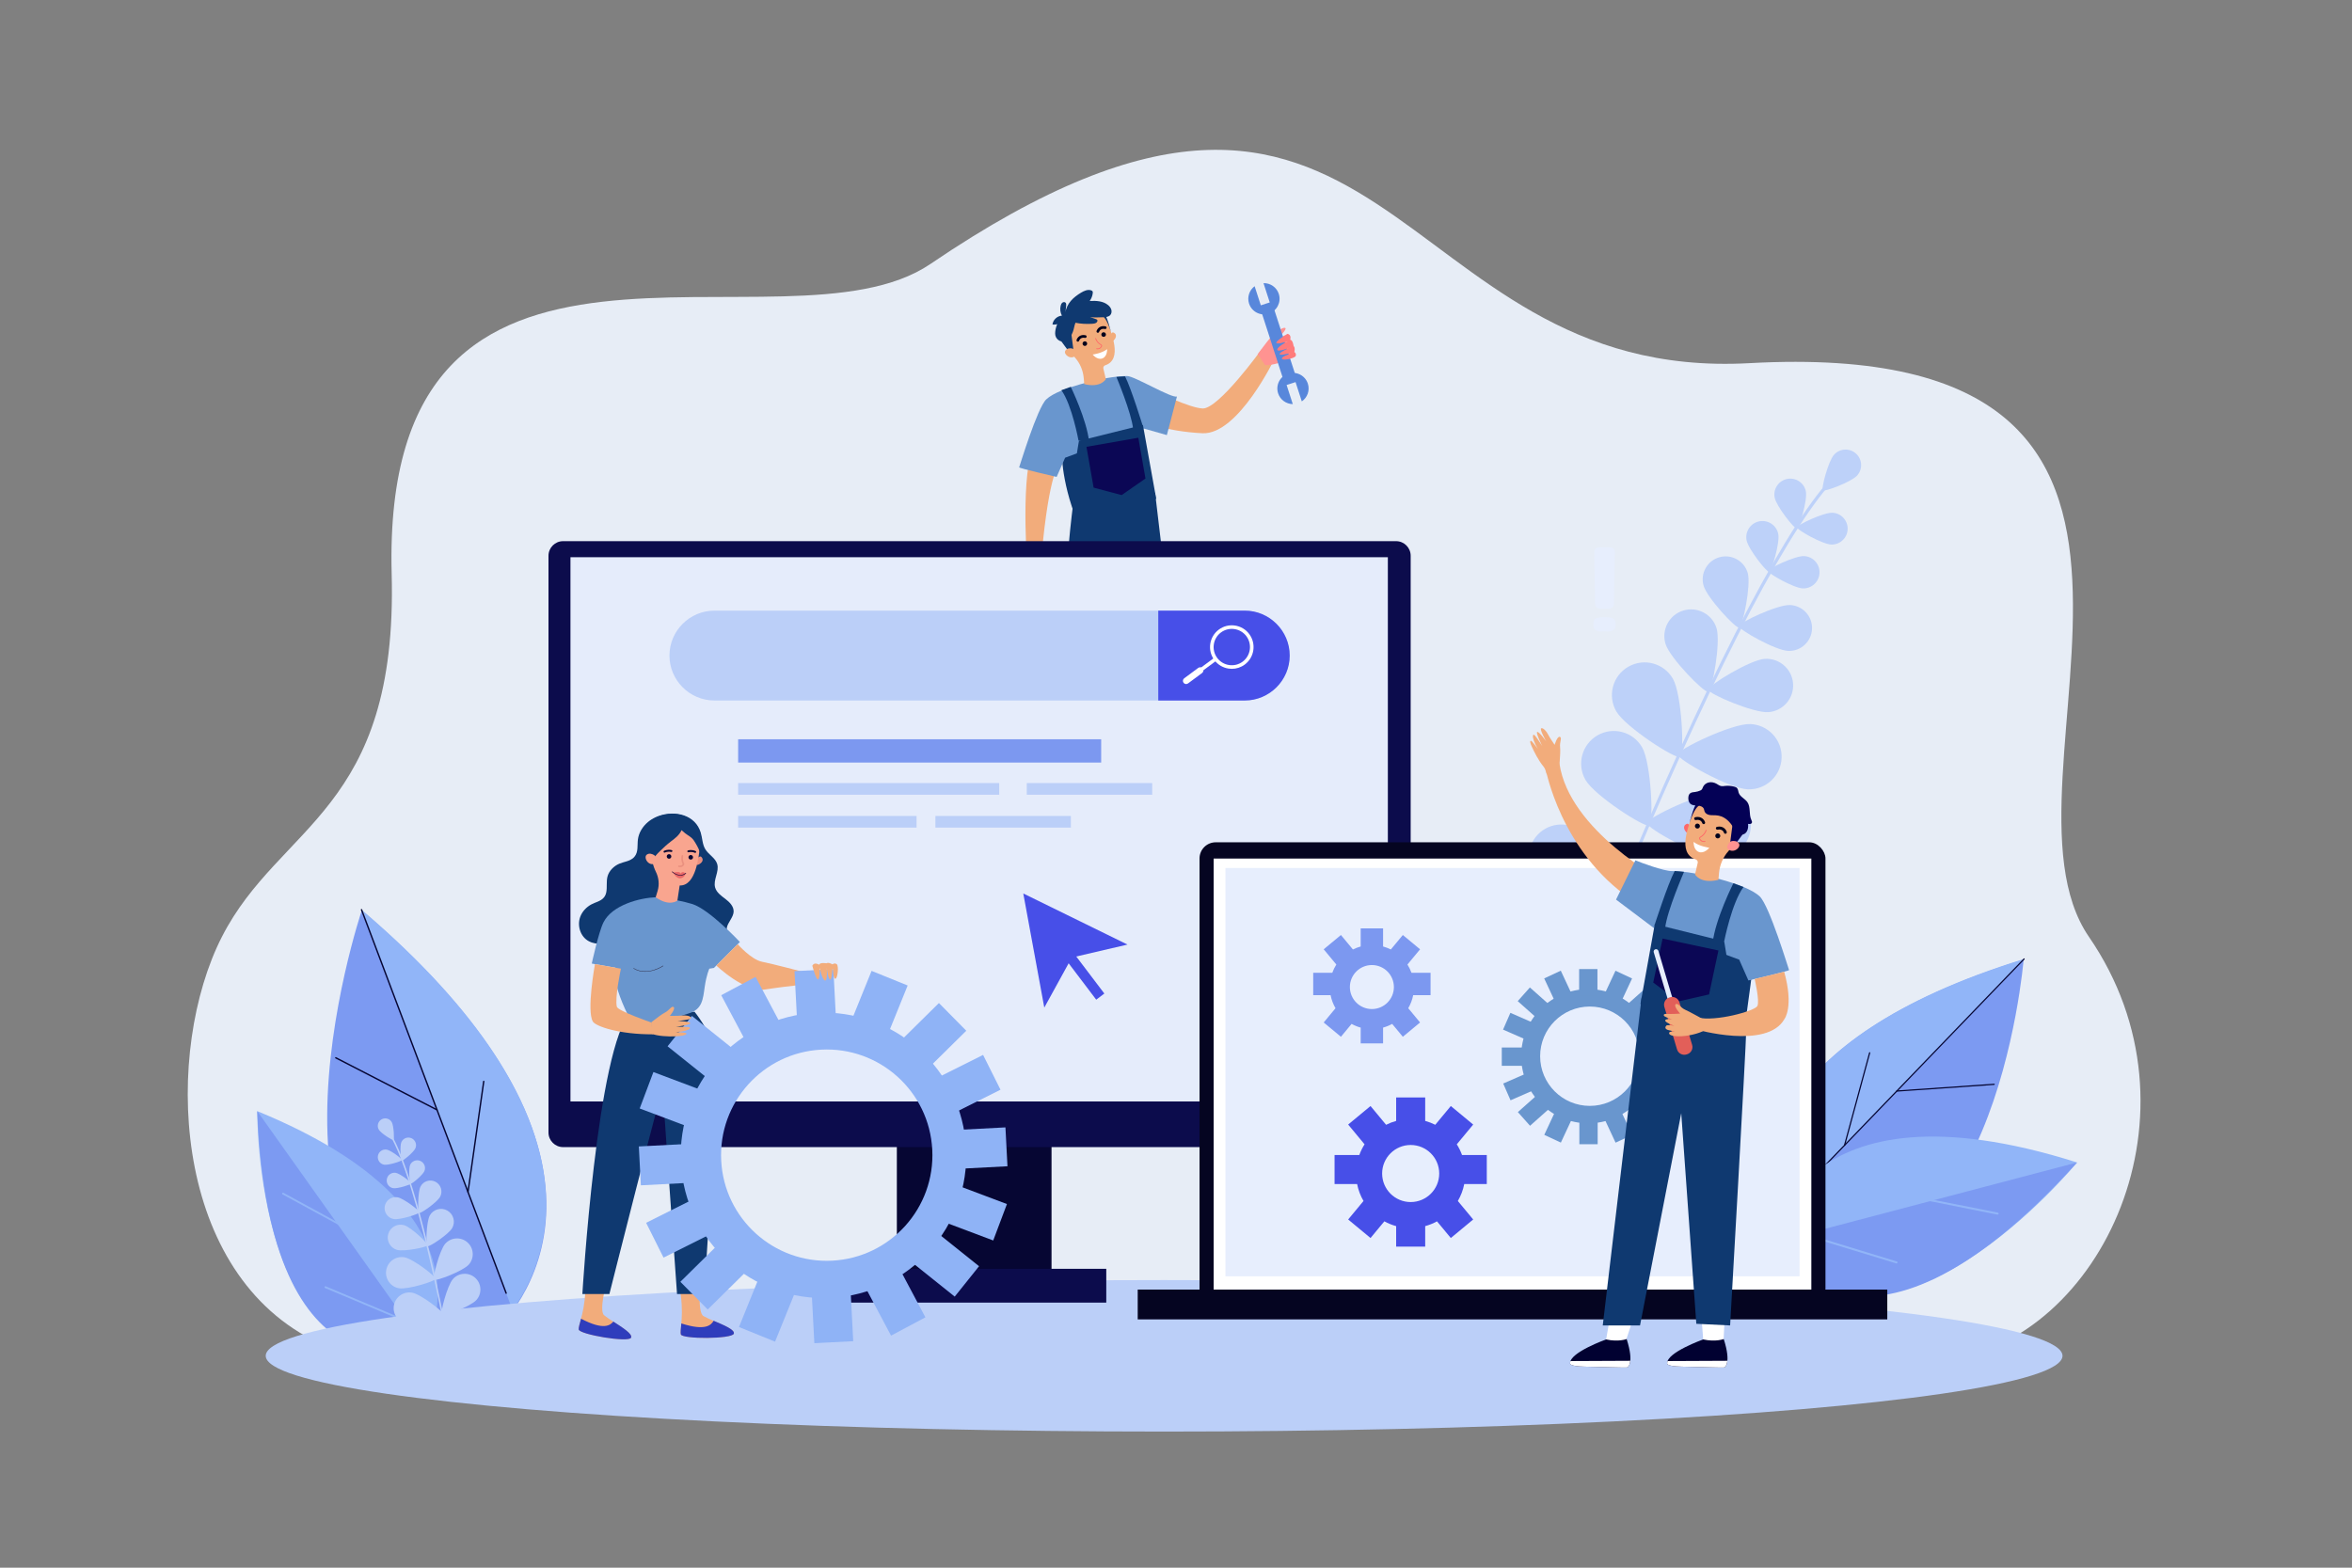 <?xml version="1.0" encoding="UTF-8"?><svg id="_Layer_" xmlns="http://www.w3.org/2000/svg" viewBox="0 0 3000 2000"><rect x="0" y="0" width="3000" height="2000" fill="#808080" stroke="none"/><defs><style>.cls-1{fill:#040156;}.cls-2{fill:#fff;}.cls-3{fill:#ff6868;}.cls-4{fill:#01011c;}.cls-5{fill:#e7edf6;}.cls-6{fill:#0b0755;}.cls-7{fill:#2f3dbc;}.cls-8{fill:#bdd1f9;}.cls-9{fill:#010131;}.cls-10{fill:#bbcff8;}.cls-11{fill:#7c98f0;}.cls-12{fill:#ea907f;}.cls-13{fill:#f2ac7b;}.cls-14{fill:#0f3970;}.cls-15{fill:#272035;}.cls-16{fill:#ff9391;}.cls-17{fill:#240d39;}.cls-18{fill:#e5ecfb;}.cls-19{fill:#0c0c4c;}.cls-20{fill:#ea6868;}.cls-21{fill:#050521;}.cls-22{fill:#f9a58f;}.cls-23{fill:#91b5f8;}.cls-24{fill:#8fb3f6;}.cls-25{fill:#6996ce;}.cls-26{fill:#e25f59;}.cls-27{fill:#ff7b7b;}.cls-28{fill:#060633;}.cls-29{fill:#e7eefd;}.cls-30{fill:#5887db;}.cls-31{fill:#474fe8;}.cls-32{fill:#7c9af2;}</style></defs><path class="cls-5" d="m2481.5,1735.68c-68.63,8.93-2082.99-26.49-2082.99-26.49-181.1-92.86-189.13-369.69-115.46-514.05,73.51-144.04,224.56-160,216.53-462.97-13.93-525.22,501.01-268.87,687.11-395.36,587.64-399.42,581.36,151.97,1044.73,126.49,659.94-36.29,293.83,529.34,433.02,731.85,153.81,223.77,15.4,514.75-182.93,540.54Z"/><path class="cls-13" d="m1458.17,491.39s1.98,1.03,5.33,2.7c14.35,7.17,53.83,26.2,70.36,27.02,20.39,1.02,75.43-75.58,75.43-75.58l17.33,10.39s-46.89,98.83-92.76,96.79c-45.87-2.04-84.98-16.4-84.98-16.4l9.3-44.92Z"/><path class="cls-13" d="m1350.36,593.14s-14.31,13.38-23.83,139.97l-15.65-2.3s-9.43-112.52,5.52-156.69c14.95-44.17,33.95,19.03,33.95,19.03Z"/><path class="cls-2" d="m1400.88,1030.67l3.01-38.25-28.77,2.37,1.95,39.93s17.96,2.07,23.8-4.04Z"/><path class="cls-9" d="m1376.75,1030.19s9.47,3.72,24.13.48c0,0,42.92,15.26,42.35,27.98,0,0,2.12,3.65-17.14,4.03-19.26.38-49.16,1.38-49.99.99-.83-.39-8.44-4.9.65-33.48Z"/><path class="cls-2" d="m1376.1,1063.66c.83.39,30.73-.61,49.99-.99,19.26-.38,17.14-4.03,17.14-4.03.04-.84-.13-1.69-.44-2.55l-70.32-.33c.62,6.17,3.17,7.68,3.63,7.9Z"/><path class="cls-2" d="m1515.05,1030.67l-6.98-40.15-28.31,5.05,12.26,37.12s17.19,4.09,23.04-2.02Z"/><path class="cls-9" d="m1490.92,1030.19s9.47,3.72,24.13.48c0,0,42.92,15.26,42.35,27.98,0,0,2.12,3.65-17.14,4.03-19.26.38-49.16,1.38-49.99.99-.83-.39-8.44-4.9.65-33.48Z"/><path class="cls-2" d="m1490.26,1063.66c.83.39,30.73-.61,49.99-.99,19.26-.38,17.14-4.03,17.14-4.03.04-.84-.13-1.69-.44-2.55l-70.32-.33c.62,6.17,3.17,7.68,3.63,7.9Z"/><path class="cls-14" d="m1354.44,579.72s-.19,48.78,30.03,108.14l14-53.77s4.73-52.66,2.95-56.33c-1.78-3.67-13.21-31.99-16.54-34.21-3.34-2.22-14.82-7.24-14.82-7.24l-15.62,43.41Z"/><path class="cls-14" d="m1367.95,649.9s-6,46.96-5.91,70.49c.07,16.34,7.19,293.81,7.19,293.81l39.75-1.93,24.92-253.66,41.28,255.58h43.83l-45.68-385.65-105.39,21.35Z"/><path class="cls-25" d="m1409.82,482.73s15.01-3.06,27.97-2.97c9.35.07,57,28.86,63.45,26.06l-12.91,49.27-29.32-8.36-100.44,37.22-10.81,24.48s-48.41-11.12-47.82-12.26c.58-1.13,23.05-75.74,34.54-86.62,17.08-16.19,75.35-26.82,75.35-26.82Z"/><path class="cls-14" d="m1457.82,542.18l16.87,93.83s-86.98,88.82-101.08,51.85c-14.1-36.96,2.62-125.4,2.62-125.4l81.59-20.28Z"/><path class="cls-13" d="m1416.36,427.59s1.51-4.39,3.87-3.37c6,2.59,2.3,8.88-.75,10.85l-3.12-7.48Z"/><path class="cls-13" d="m1413.9,413.5h-.03c-.09-.38-.17-.78-.28-1.18-4.54-17.54-22.98-27.8-40.47-22.03-14.57,4.81-23.65,19.74-21.2,34.89.91,5.62,3.22,10.59,6.48,14.68,4.67,6.41,8.74,11.87,12.69,16.27,6.53,7.27,10.4,16.54,11.24,26.28l.66,7.66c21.34,5.14,27.5-6.36,27.5-6.36l-3.14-13.56c-.41-1.77.61-3.54,2.34-4.11.01,0,.02,0,.03-.01,22.87-7.53,6.89-42.05,4.18-52.53Z"/><path class="cls-4" d="m1386.59,437.65c-.41-1.57-2.01-2.51-3.58-2.11-1.57.41-2.51,2.01-2.11,3.58.41,1.57,2.01,2.51,3.58,2.11,1.57-.41,2.51-2.01,2.11-3.58Z"/><path class="cls-4" d="m1410.54,426.07c-.41-1.57-2.01-2.51-3.58-2.11-1.57.41-2.51,2.01-2.11,3.58.41,1.57,2.01,2.51,3.58,2.11,1.57-.41,2.51-2.01,2.11-3.58Z"/><path class="cls-4" d="m1375.27,435.85c-.29.08-.61.08-.92-.02-.91-.27-1.43-1.23-1.16-2.14.81-2.74,4.24-7.53,11.43-6,.93.2,1.52,1.11,1.32,2.04-.2.93-1.11,1.52-2.04,1.32-5.9-1.26-7.35,3.41-7.41,3.61-.18.6-.65,1.03-1.22,1.18Z"/><path class="cls-4" d="m1400.76,424.52c-.29.08-.61.08-.92-.02-.91-.27-1.43-1.23-1.16-2.14.81-2.75,4.24-7.53,11.43-6,.93.2,1.52,1.11,1.32,2.04-.2.93-1.11,1.52-2.04,1.32-5.9-1.26-7.35,3.41-7.41,3.61-.18.6-.65,1.03-1.22,1.18Z"/><polygon class="cls-14" points="1350.36 430.91 1363.98 449.43 1369.24 446.88 1365.68 419.38 1350.36 430.91"/><path class="cls-13" d="m1369.93,446c-.75-.86-1.8-1.39-2.93-1.54-2.33-.31-6.28-.27-8.18,2.94-2.78,4.72,7.33,12.71,13.51,5.84,0,0,1.58-2.68-2.4-7.25Z"/><path class="cls-3" d="m1403.86,444.17c-2.38,2.04-5.19,1.2-5.22,1.19-.27-.08-.42-.37-.33-.64.08-.27.37-.42.64-.34.13.04,3.25.95,5.32-2.22.34-.52.48-.9.43-1.14-.07-.34-.59-.68-1.31-1.14-1.65-1.06-4.42-2.83-6.46-7.93-.1-.26.02-.56.28-.66.26-.1.56.02.66.28,1.92,4.79,4.41,6.39,6.06,7.45.89.57,1.6,1.02,1.76,1.78.12.54-.06,1.13-.58,1.92-.39.6-.82,1.07-1.26,1.45Z"/><path class="cls-2" d="m1393.73,452.31s11.96-1.57,18.42-6.89c0,0,.48,9.39-6.07,11.84-6.55,2.45-12.35-4.95-12.35-4.95Z"/><path class="cls-14" d="m1405.93,402.91s5.18,1.95,11.05,20.2c0,0-5.2-20.58-8.09-22.26-2.89-1.68-2.96,2.06-2.96,2.06Z"/><path class="cls-14" d="m1457.86,544.25s-14.87-48.62-22.88-64.18l-10.99.82s19.35,46.04,21.33,66.38l12.54-3.03Z"/><path class="cls-14" d="m1375.66,562.05s-8.25-45.43-21.85-64.25l11.97-4.26s20.57,42.08,23.45,70.54l-13.57-2.03Z"/><path class="cls-16" d="m1325.56,730.04s5.93,18.68,7.19,24.48c1.27,5.8,6.8,10.49,3.88,12.31-2.92,1.82-9.57-7.47-9.57-7.47,0,0-2.68,7.95-3.08,11.69-.4,3.74-3.73,4.48-4.59,2.21-.98-2.58-.96-6.21-.96-6.21,0,0-.02,7.46-2.58,7.92-2.56.47-4.16-11.78-4.16-11.78,0,0-.23,8.18-1.61,9.18-1.38,1-4.73,1.91-4.8-4.04-.07-5.95-.02-6.95-.02-6.95,0,0-.98,7.44-1.85,8.61-.87,1.18-4.27-1.46-3.44-10.29.83-8.83,6.02-22.44,12.28-30.84l13.32,1.17Z"/><path class="cls-14" d="m1371.79,411.76c6.7,1.41,14.11,1.7,20.95,1.34,1.87-.1,3.83-.29,5.42-1.28,1.3-.8,2.27-2.68,1.25-3.81-.31-.34-.74-.54-1.17-.72-2.56-1.09-5.24-1.91-7.97-2.43,5.78.17,11.56.13,17.34-.13,3.09-.14,6.52-.49,8.58-2.8,1.59-1.78,1.97-4.44,1.34-6.74-.63-2.3-2.17-4.28-3.98-5.83-6.29-5.38-15.34-5.85-23.6-5.39,2.07-2.9,3.41-6.31,3.87-9.83.11-.88.16-1.85-.35-2.58-.38-.55-1.01-.88-1.65-1.11-4.3-1.54-9.01.57-12.93,2.92-4.77,2.86-9.32,6.2-12.95,10.41-3.63,4.22-6.3,9.38-6.96,14.9.31-2.79.62-5.58.92-8.37.16-1.49.25-3.22-.85-4.24-1.08-1.01-2.92-.8-4.06.14-1.15.93-1.73,2.39-2.08,3.83-1.04,4.23-.48,8.83,1.57,12.67-5.99.31-11.37,5.37-12.05,11.32,2.03.26,4.11.1,6.08-.47-1.37,3.07-2.24,6.36-2.55,9.71-.15,1.59-.17,3.2.19,4.76.68,2.97,2.81,5.57,5.58,6.82,2.77,1.26,6.13,1.15,8.81-.28,4.01-2.14,6.03-6.65,7.78-10.84,1.64-3.93,1.82-8.05,3.46-11.97Z"/><path class="cls-16" d="m1649.6,449.19c-.58-4.03-8.07-6.47-7.92-10.52-.68-2.24-1.33-4.5-1.85-6.79-.32-1.41-.45-2.8-.47-4.17-3.94,2.06-10.54,4.75-10.54,4.75,0,0,13.97-12.65,10.39-14.09-3.57-1.45-14.09,7.16-18.52,12.12-4.43,4.97-16.5,21.38-16.5,21.38l9.47,14.03c10.43.13,22.16-3.85,30.64-8.29-1.02-2.16,5.63-6.05,5.3-8.42Z"/><rect class="cls-30" x="1623.77" y="394.86" width="16.48" height="95.18" transform="translate(-56.94 524.11) rotate(-17.94)"/><path class="cls-30" d="m1611.61,361.22l7.97,24.61-11.4,3.69-7.89-24.38c-6.69,4.96-9.8,13.79-7.1,22.15,3.39,10.48,14.64,16.22,25.11,12.83,10.48-3.39,16.22-14.64,12.83-25.11-2.79-8.62-10.9-14.02-19.52-13.78Z"/><path class="cls-30" d="m1660.46,512.09l-7.97-24.61-11.4,3.69,7.89,24.38c-8.32-.1-16.03-5.43-18.73-13.78-3.39-10.48,2.35-21.72,12.83-25.11,10.48-3.39,21.72,2.35,25.11,12.83,2.79,8.62-.61,17.75-7.74,22.61Z"/><path class="cls-27" d="m1642.14,425.86s-15.16,9.33-14.12,11.62c1.04,2.29,14.42-2.25,14.24-2.1s-13.33,7.18-13.02,10.7c.31,3.52,15.48-2.4,15.48-2.4,0,0-12.82,5.7-12.48,8.09.35,2.39,13.22-1.71,13.53-.84.31.88-11.02,3.58-10.72,6.57.3,2.99,16.42-.2,17.63-3.38,1.2-3.18-1.71-5.07-1.71-5.07,0,0,1.44-5.55-.97-7.57,0,0-.87-7.79-4.34-8.07,0,0,2.09-6.53-3.53-7.55Z"/><polygon class="cls-6" points="1451.94 558.44 1385.8 570.04 1394.93 622.09 1430.68 631.6 1461.07 610.49 1451.94 558.44"/><path class="cls-32" d="m628.93,1700.94s234.44-197.01-167.51-539.39c0,0-173.34,515.47,167.51,539.39Z"/><path class="cls-23" d="m461.12,1160.53l192.63,510.84c47.59-66.06,120.11-244.44-192.63-510.84Z"/><path class="cls-28" d="m645.32,1650.64c.19.07.41.07.61,0,.46-.17.69-.69.52-1.15l-184.5-489.27c-.18-.46-.69-.69-1.15-.52-.46.17-.69.69-.52,1.15l184.5,489.27c.1.25.3.44.53.52Z"/><path class="cls-28" d="m557.14,1416.79c.41.15.88-.03,1.09-.43.23-.44.05-.97-.38-1.2l-129.16-66.46c-.42-.25-.97-.06-1.2.38-.23.44-.05.97.38,1.2l129.16,66.46s.07.03.11.05Z"/><path class="cls-28" d="m596.66,1521.6c.06.02.11.03.17.04.49.07.94-.27,1.01-.76l20.07-141.17c.07-.49-.27-.95-.76-1.01-.49-.07-.94.27-1.01.76l-20.07,141.17c-.06.43.19.83.58.96Z"/><path class="cls-23" d="m541.61,1717.98s105.34-169.81-213.48-300.44c0,0-2.74,354.87,213.48,300.44Z"/><path class="cls-32" d="m328.13,1417.55l213.48,300.44s-197.96,83.53-213.48-300.44Z"/><path class="cls-23" d="m360.33,1523.7s.08.06.13.08l74.66,40.73c.57.31,1.27.1,1.58-.46.31-.57.09-1.27-.46-1.58l-74.66-40.73c-.57-.31-1.27-.1-1.58.46-.28.52-.13,1.16.34,1.5Z"/><path class="cls-23" d="m414.39,1643.07c.07.05.15.1.23.13l103.71,43.72c.59.25,1.28-.03,1.53-.62.25-.59-.02-1.28-.62-1.53l-103.7-43.72c-.59-.25-1.28.03-1.53.62-.21.51-.04,1.09.39,1.4Z"/><ellipse class="cls-10" cx="1484.84" cy="1729.71" rx="1145.91" ry="96.64"/><path class="cls-8" d="m2061.26,1150.26c-.13-.03-.26-.06-.39-.12-1.03-.43-1.52-1.61-1.09-2.64,111.52-269.23,207.26-457.59,269.61-530.38,1.38-1.62,2.38-2.78,2.78-3.38.62-.93,1.87-1.18,2.8-.57.93.61,1.19,1.87.57,2.8-.54.81-1.5,1.93-3.09,3.79-62.07,72.48-157.58,260.45-268.94,529.3-.37.9-1.33,1.39-2.25,1.21Z"/><path class="cls-8" d="m2368.79,606.67c-7.34,8.14-41.42,20.99-43.74,18.89-2.32-2.09,6.94-37.32,14.28-45.45,7.34-8.14,19.88-8.78,28.01-1.45,8.14,7.34,8.78,19.88,1.45,28.01Z"/><path class="cls-8" d="m2303.43,627.06c2.13,11-8.36,46.76-11.5,47.37-3.14.61-26.21-28.65-28.34-39.66-2.13-11,5.06-21.65,16.07-23.78,11-2.13,21.65,5.06,23.78,16.07Z"/><path class="cls-8" d="m2335.68,694.7c-11.2-.4-43.67-18.68-43.56-21.87.12-3.2,33.82-19.09,45.02-18.68,11.2.4,19.95,9.81,19.55,21.01-.4,11.2-9.81,19.95-21.01,19.55Z"/><path class="cls-8" d="m2189.5,801.46c5.54,17.97-5.49,79.54-10.62,81.12-5.13,1.58-48.92-43.08-54.47-61.05-5.54-17.97,4.53-37.04,22.51-42.58,17.97-5.54,37.04,4.54,42.58,22.51Z"/><path class="cls-8" d="m2255.57,908.51c-18.76,1.35-76.26-23.26-76.65-28.62-.39-5.35,52.99-37.97,71.75-39.32,18.76-1.35,35.07,12.76,36.42,31.52,1.35,18.76-12.76,35.07-31.52,36.42Z"/><path class="cls-8" d="m2133.84,865.98c11.46,19.96,14.87,96.43,9.17,99.7-5.7,3.27-70.01-38.24-81.46-58.2-11.46-19.96-4.56-45.44,15.4-56.9,19.96-11.46,45.44-4.56,56.89,15.4Z"/><path class="cls-8" d="m2229.54,1007.02c-23.01-.71-89.9-37.92-89.7-44.48.2-6.57,69.28-39.55,92.28-38.83,23.01.71,41.08,19.94,40.36,42.95-.71,23.01-19.94,41.08-42.95,40.36Z"/><path class="cls-8" d="m2094.58,953.48c11.46,19.96,14.87,96.43,9.17,99.7-5.7,3.27-70.01-38.24-81.46-58.2-11.46-19.96-4.56-45.44,15.4-56.89,19.96-11.46,45.44-4.57,56.89,15.4Z"/><path class="cls-8" d="m2190.28,1094.52c-23.01-.71-89.9-37.92-89.7-44.48.2-6.57,69.28-39.55,92.28-38.83,23.01.71,41.08,19.94,40.36,42.95-.72,23.01-19.95,41.08-42.95,40.36Z"/><path class="cls-8" d="m2017.08,1060.6c18.2,14.09,50.48,83.5,46.45,88.69-4.02,5.2-79.29-8.69-97.49-22.79-18.2-14.09-21.53-40.27-7.43-58.47,14.09-18.2,40.27-21.53,58.47-7.43Z"/><path class="cls-8" d="m2154.6,1181.38c-22.92,2.17-93.94-26.38-94.55-32.92-.62-6.54,63.79-47.9,86.7-50.06,22.92-2.17,43.25,14.65,45.42,37.57,2.17,22.92-14.65,43.25-37.57,45.42Z"/><path class="cls-8" d="m2268.24,681.39c2.16,11.18-8.49,47.51-11.68,48.12-3.19.62-26.63-29.11-28.8-40.29-2.16-11.18,5.15-21.99,16.32-24.16,11.18-2.16,21.99,5.15,24.16,16.32Z"/><path class="cls-8" d="m2299.47,750.66c-11.38-.41-44.38-18.98-44.26-22.22.12-3.25,34.36-19.39,45.74-18.98,11.38.41,20.27,9.97,19.86,21.34-.41,11.38-9.97,20.27-21.34,19.86Z"/><path class="cls-8" d="m2229.3,731.21c4.37,15.58-6.49,68.26-10.94,69.5-4.45,1.25-41.1-38.12-45.47-53.69-4.36-15.58,4.72-31.74,20.3-36.11,15.58-4.37,31.74,4.72,36.11,20.3Z"/><path class="cls-8" d="m2280.95,830.42c-16.16-.58-63.04-26.96-62.88-31.57.17-4.61,48.82-27.55,64.98-26.97,16.16.58,28.8,14.16,28.22,30.32-.58,16.17-14.16,28.8-30.32,28.22Z"/><path class="cls-10" d="m573.85,1727.73c.06,0,.13,0,.2-.02.53-.1.88-.61.78-1.13-25.71-137.9-52.04-236.13-74.16-276.62-.49-.9-.85-1.55-.97-1.87-.2-.5-.76-.74-1.26-.55-.5.2-.75.76-.55,1.26.17.44.51,1.06,1.08,2.09,22.02,40.31,48.28,138.35,73.95,276.04.09.46.49.79.94.79Z"/><path class="cls-10" d="m483.15,1441.12c2.64,4.56,17.42,14.01,18.72,13.25,1.3-.75.45-18.27-2.2-22.83-2.64-4.56-8.49-6.12-13.05-3.47-4.56,2.64-6.12,8.49-3.47,13.05Z"/><path class="cls-10" d="m511.9,1457.23c-2.1,4.97-.72,22.85.7,23.45,1.42.6,15.2-10.88,17.3-15.85,2.1-4.97-.23-10.7-5.2-12.8-4.97-2.1-10.7.23-12.8,5.2Z"/><path class="cls-10" d="m489.97,1485.87c5.31.93,22.43-4.45,22.69-5.96.26-1.52-14.03-12.36-19.34-13.28-5.31-.93-10.37,2.63-11.3,7.95-.92,5.31,2.63,10.37,7.95,11.3Z"/><path class="cls-10" d="m548.19,1550.7c-4.4,7.91-5.33,38.01-3.08,39.26,2.26,1.26,27.33-15.41,31.73-23.33,4.4-7.91,1.55-17.89-6.36-22.3-7.91-4.4-17.89-1.55-22.3,6.36Z"/><path class="cls-10" d="m506.41,1594.54c8.7,2.51,38.23-3.36,38.95-5.84.72-2.48-21.17-23.16-29.87-25.66-8.7-2.51-17.78,2.52-20.29,11.22-2.5,8.7,2.52,17.78,11.22,20.29Z"/><path class="cls-10" d="m567.98,1586.63c-7.38,8.26-16.6,43.93-14.25,46.04,2.36,2.11,36.78-11.04,44.16-19.3,7.38-8.26,6.67-20.94-1.59-28.33-8.26-7.38-20.94-6.67-28.33,1.59Z"/><path class="cls-10" d="m508.87,1643.52c10.91,1.95,46.11-8.91,46.67-12.02.56-3.11-28.69-25.52-39.59-27.48-10.91-1.95-21.33,5.3-23.29,16.21-1.95,10.91,5.3,21.33,16.21,23.29Z"/><path class="cls-10" d="m577.75,1631.75c-7.38,8.26-16.6,43.93-14.25,46.04,2.36,2.11,36.78-11.04,44.16-19.3,7.38-8.26,6.67-20.94-1.59-28.33-8.26-7.38-20.94-6.67-28.33,1.59Z"/><path class="cls-10" d="m518.64,1688.64c10.91,1.95,46.11-8.9,46.67-12.02.56-3.11-28.69-25.52-39.59-27.48-10.91-1.95-21.33,5.3-23.29,16.21-1.95,10.91,5.3,21.33,16.21,23.29Z"/><path class="cls-10" d="m603.58,1689.91c-9.97,4.83-32.09,34.3-30.71,37.14,1.38,2.85,38.21,3.8,48.18-1.02,9.97-4.82,14.15-16.82,9.32-26.8-4.83-9.97-16.82-14.15-26.8-9.32Z"/><path class="cls-10" d="m526.79,1733.1c10.58,3.3,46.86-3.07,47.81-6.09.94-3.02-25.27-28.91-35.85-32.21-10.58-3.3-21.83,2.59-25.13,13.17-3.3,10.58,2.59,21.83,13.17,25.13Z"/><path class="cls-10" d="m523.06,1486.32c-2.13,5.05-.73,23.22.71,23.83,1.44.61,15.44-11.06,17.57-16.11,2.13-5.05-.23-10.87-5.28-13-5.05-2.13-10.87.23-13,5.28Z"/><path class="cls-10" d="m501.46,1515.83c5.4.94,22.79-4.52,23.06-6.06.27-1.54-14.25-12.56-19.65-13.49-5.4-.94-10.54,2.67-11.48,8.07-.94,5.4,2.67,10.54,8.07,11.48Z"/><path class="cls-10" d="m536.44,1513.66c-3.61,6.9-3.74,32.79-1.77,33.82,1.97,1.03,23.15-13.86,26.76-20.76,3.61-6.9.94-15.42-5.96-19.03-6.9-3.61-15.42-.94-19.02,5.96Z"/><path class="cls-10" d="m502.24,1555.24c7.67,1.33,32.37-6.42,32.75-8.61.38-2.19-20.25-17.84-27.92-19.17-7.67-1.34-14.97,3.8-16.31,11.47-1.34,7.67,3.8,14.97,11.47,16.31Z"/><rect class="cls-28" x="1143.94" y="1449.02" width="197.3" height="188"/><path class="cls-19" d="m718.24,690.39h1062.45c10.29,0,18.64,8.35,18.64,18.64v735.77c0,10.29-8.35,18.64-18.64,18.64H718.24c-10.29,0-18.64-8.35-18.64-18.64v-735.77c0-10.29,8.35-18.64,18.64-18.64Z"/><rect class="cls-18" x="727.63" y="710.88" width="1042.59" height="694.33"/><rect class="cls-19" x="1074.13" y="1618.69" width="336.93" height="43.13"/><path class="cls-13" d="m893.3,1635.69s-3.94,38.91,4,43.33c14.39,7.99,40.92,15.62,38.7,22.48-2.22,6.86-65.83,7.13-67.59.87-1.77-6.26,5.36-25.41-2.19-62.7l27.08-3.98Z"/><path class="cls-7" d="m869.05,1688.4c-.68,6.97-1.26,11.75-.64,13.97,1.77,6.26,65.37,5.99,67.59-.87,1.65-5.09-12.4-10.83-25.73-16.55-3.15,5.29-9.87,13.54-41.23,3.44Z"/><path class="cls-13" d="m774,1634.58s-10.51,37.67-3.43,43.37c12.82,10.33,37.67,22.36,34.31,28.74-3.36,6.38-66.08-4.18-66.75-10.65-.67-6.47,9.61-24.13,8.52-62.16l27.36.69Z"/><path class="cls-7" d="m741.13,1682.38c-1.85,6.75-3.24,11.36-3.01,13.66.67,6.47,63.39,17.04,66.75,10.65,2.49-4.74-10.37-12.78-22.53-20.69-4.01,4.68-12.03,11.67-41.21-3.63Z"/><path class="cls-14" d="m885.89,1290.75s17.28,20.93,25.07,45.42c7.79,24.5-12.88,314.72-12.88,314.72h-34.52s-18.31-258.45-18.31-260.75c0-9.03-67.97,260.75-67.97,260.75h-34.46s18.65-315.88,61.93-360.14l40.5,2.51,40.64-2.51Z"/><path class="cls-14" d="m935.74,1162.84c.19-6.65-5.23-12.01-10.53-16.03-5.3-4.03-11.27-8.17-13.07-14.57-2.75-9.79,5.59-20.25,2.64-29.99-2.35-7.75-10.87-11.84-15.11-18.74-3.9-6.35-3.74-14.32-5.92-21.44-1.7-5.54-4.5-10.05-8.05-13.61-3.66-3.66-8.12-6.32-13.01-8.05-4.99-1.76-10.41-2.55-15.88-2.46h0c-5.79.1-11.62,1.2-17.02,3.18-1.17.43-2.31.89-3.43,1.41h0c-1.83.84-3.6,1.78-5.27,2.82-1.5.94-2.95,1.97-4.32,3.11-3.54,2.91-6.61,6.43-8.9,10.36-2.18,3.73-3.67,7.84-4.22,12.14-.95,7.41.8,15.94-4.46,22.11-1.53,1.79-3.38,3.06-5.39,4.04-1.44.7-2.95,1.25-4.5,1.74-3.16,1.01-6.45,1.77-9.42,3.04-6.9,2.95-13.15,9.05-15.05,16.47-1.63,6.35-.27,13.61-1.51,19.83-.48,2.42-1.36,4.69-2.96,6.67-4.09,5.06-10.99,6.07-16.41,9.1-6.06,3.38-11.13,8.71-13.69,15.22-4.48,11.41-.16,25.89,10.99,31.7.9.47,1.83.88,2.77,1.23.34.13.69.25,1.04.36,4.63,1.52,9.69,1.81,14.6,1.72,12.07-.22,24.1-2.56,35.38-6.88,11.07-4.23,21.72-10.42,33.54-11.24,10.25-.71,20.27,2.69,30.35,4.68,8.54,1.68,17.4,2.38,25.57,5.21h0c.23.08.46.16.7.25,1.1.4,2.18.84,3.25,1.32,4.11,1.87,7.9,4.41,12.07,6.15.66.28,1.35.54,2.04.76,3.64,1.2,7.59,1.61,11.14.28,4.23-1.59,7.48-6.27,6.29-10.62-.54-1.98-1.88-3.65-2.56-5.59-.55-1.57-.64-3.11-.41-4.63,1.01-6.93,8.53-13.48,8.75-21.05Z"/><path class="cls-25" d="m836.36,1144.7c-19.86.74-55.37,9.62-66.6,31.98-6.21,12.37-14.96,52.59-14.96,52.59l30.13,5.28s-.51,14.56,1.46,22.88c3.49,14.75,17.51,48.24,24.56,51.06,11.03,4.41,21.63-.57,28.25-1.31,6.62-.73,21.4-9.05,39.05-14.2,17.65-5.15,18.39-18.39,20.6-33.84,2.21-15.45,5.91-23.35,5.91-23.35l5.86-.93,33.11-33.11s-39-41.92-61.06-48.54c-22.07-6.62-46.31-8.52-46.31-8.52Z"/><path class="cls-12" d="m889.43,1094.94s3.3-3.65,5.17-1.68c4.77,5.03-1.93,9.73-5.72,10.38l.55-8.71Z"/><path class="cls-22" d="m862.82,1040.53c-16.73-1.44-32.15,10.09-35.55,26.54-1.12,5.41-.86,10.74.51,15.68,2.81,12.21,5.17,22.06,8.83,29.52,3.71,7.57,4.62,16.2,2.19,24.28l-2.45,8.15c17.78,12.54,27.66,4.2,27.66,4.2l2.92-19.24h0c21.19.68,24.24-38.15,25.97-49.5h-.03c.08-.42.16-.85.23-1.27,2.88-19-10.82-36.69-30.28-38.35Z"/><path class="cls-14" d="m855.34,1073.82c-4.67,3.51-8.9,7.57-13.11,11.63-4.45,4.29-9.08,8.86-10.83,14.79-4.75-4.89-7.26-11.5-9.23-18.02-.91-3.03-1.75-6.13-1.72-9.29.04-4.48,1.79-8.74,3.51-12.87,2.22-5.33,4.6-10.88,9.02-14.59,2.93-2.46,6.56-3.93,10.23-5,8.57-2.5,17.86-2.97,26.41-.43,8.56,2.55,16.3,8.28,20.43,16.19,5.32,10.19,4.23,22.4,3.01,33.83-.43-4.89-2.94-9.31-5.4-13.55-1.6-2.76-3.24-5.58-5.66-7.66-4.12-3.55-5.49-3.12-12.66-9.75-3.15,6.68-8.17,10.34-14.02,14.72Z"/><path class="cls-22" d="m836.46,1093.54c-.37-1.15-1.18-2.11-2.22-2.72-2.14-1.27-6.02-2.88-9.21-.54-4.68,3.45,1.86,15.45,10.75,11.33,0,0,2.66-1.96.68-8.07Z"/><path class="cls-28" d="m883.91,1094.42c.39-1.56-.55-3.15-2.12-3.54-1.56-.39-3.15.55-3.54,2.12-.39,1.56.55,3.15,2.12,3.54,1.56.39,3.15-.55,3.54-2.12Z"/><path class="cls-28" d="m856.2,1093.34c.39-1.56-.55-3.15-2.12-3.54-1.56-.39-3.15.55-3.54,2.11-.39,1.56.55,3.15,2.11,3.54,1.56.39,3.15-.55,3.55-2.11Z"/><path class="cls-20" d="m874.45,1114.33s-2.29-2.05-3.82-1.78c-1.52.27-2.51,1.98-2.51,1.98,0,0-.71-1.87-2.52-2.08-1.8-.2-7,.7-7,.7,0,0,3.94,8.14,9.47,7.31,5.52-.83,6.27-5.89,6.27-5.89l.1-.25Z"/><path class="cls-17" d="m869.09,1116.98c-6.32.72-11.9-4.42-11.97-4.49-.16-.15-.17-.42-.02-.58.15-.17.42-.17.58-.02.37.34,9.07,8.35,16.78,1.82.17-.15.43-.13.58.05.15.17.13.43-.05.58-1.94,1.65-3.96,2.43-5.9,2.65Z"/><path class="cls-28" d="m847.34,1087.76c-.34-.07-.65-.29-.82-.62-.32-.59-.09-1.33.5-1.64.18-.09,4.42-2.29,9.69-.96.65.16,1.04.82.88,1.47-.16.65-.88,1.04-1.47.88-4.39-1.1-7.92.73-7.95.74-.26.14-.55.17-.82.12Z"/><path class="cls-28" d="m877.46,1087.22c-.32-.13-.59-.4-.7-.75-.2-.64.15-1.32.78-1.53.19-.06,4.72-1.48,9.7.8.61.28.88,1,.6,1.61-.28.61-1.02.88-1.61.6-4.13-1.88-7.92-.7-7.96-.69-.28.09-.57.07-.82-.03Z"/><path class="cls-12" d="m867.52,1106.3c3.49,0,5.01-2.39,5.34-3.85.06-.26.02-.52-.12-.75-2.49-4.2-1.35-9.62-1.34-9.67.12-.55-.23-1.1-.78-1.22-.54-.12-1.1.23-1.22.78-.05.25-1.27,5.92,1.34,10.75-.32.77-1.41,2.42-4.63,1.77-.56-.11-1.09.25-1.21.8-.11.55.25,1.09.8,1.21.65.13,1.25.19,1.8.19Z"/><path class="cls-15" d="m822.89,1239.67c12.46,0,23-7.19,23.14-7.29.12-.08.14-.24.06-.35-.08-.12-.24-.15-.35-.06-.2.14-20.18,13.75-37.48,3.18-.12-.07-.28-.03-.35.08-.07.12-.04.28.08.35,4.92,3.01,10.05,4.1,14.89,4.1Z"/><path class="cls-13" d="m913.7,1231.78s36.12,34.79,62.41,30.56c26.3-4.23,69.08-8.38,69.08-8.38l-21.67-14.29s-37.72-9.93-51.56-12.7c-13.84-2.77-31.03-22.41-31.03-22.41l-27.23,27.23Z"/><path class="cls-24" d="m1040.93,1292.08c-100.43,5.22-177.61,90.86-172.39,191.29,5.22,100.43,90.86,177.61,191.29,172.39,100.43-5.22,177.61-90.86,172.39-191.29-5.22-100.43-90.86-177.61-191.29-172.39Zm20.58,316.23c-74.34,3.86-137.74-53.27-141.6-127.61-3.86-74.34,53.27-137.74,127.61-141.6,74.34-3.86,137.74,53.27,141.6,127.61,3.86,74.34-53.27,137.74-127.61,141.6Z"/><rect class="cls-24" x="1015.12" y="1237.72" width="49.66" height="70.94" transform="translate(-64.69 55.7) rotate(-2.98)"/><rect class="cls-24" x="1096.62" y="1245.32" width="49.66" height="70.94" transform="translate(562.82 -327.31) rotate(22.05)"/><rect class="cls-24" x="1165.07" y="1286.75" width="49.66" height="70.94" transform="translate(1295.15 -453.46) rotate(45.38)"/><rect class="cls-24" x="1208.53" y="1348.43" width="49.66" height="70.94" transform="translate(1919.1 -338.34) rotate(63.42)"/><rect class="cls-24" x="826.66" y="1449.97" width="49.66" height="70.94" transform="translate(2290.72 557.99) rotate(87.02)"/><rect class="cls-24" x="1223.39" y="1429.35" width="49.66" height="70.94" transform="translate(2646.27 142.24) rotate(87.02)"/><rect class="cls-24" x="933.67" y="1253.79" width="49.66" height="70.94" transform="translate(2410.07 1977.64) rotate(152)"/><rect class="cls-24" x="869.88" y="1302.1" width="49.66" height="70.94" transform="translate(2498.07 1474.82) rotate(128.67)"/><rect class="cls-24" x="833.05" y="1367.95" width="49.66" height="70.94" transform="translate(2473.56 1095.01) rotate(110.63)"/><rect class="cls-24" x="1036.7" y="1641.51" width="49.66" height="70.94" transform="translate(-85.62 57.37) rotate(-2.98)"/><rect class="cls-24" x="1116.97" y="1625.5" width="49.66" height="70.94" transform="translate(-646.12 730.45) rotate(-28)"/><rect class="cls-24" x="1180.76" y="1577.19" width="49.66" height="70.94" transform="translate(-806.8 1546.24) rotate(-51.33)"/><rect class="cls-24" x="1217.59" y="1511.34" width="49.66" height="70.94" transform="translate(-642.95 2164.58) rotate(-69.37)"/><rect class="cls-24" x="954.03" y="1633.97" width="49.66" height="70.94" transform="translate(1259.43 3584.24) rotate(-157.95)"/><rect class="cls-24" x="885.57" y="1592.54" width="49.66" height="70.94" transform="translate(391.18 3419.55) rotate(-134.62)"/><rect class="cls-24" x="842.11" y="1530.86" width="49.66" height="70.94" transform="translate(-145.91 3042.51) rotate(-116.58)"/><path class="cls-13" d="m758.88,1229.98c-.33,1.8-10.78,59.68-2.68,73.31,3.55,5.98,33.5,16.53,77.09,16.26l-2.75-15.18s-42.43-14.65-43.74-20.03c-2.81-11.57,5.18-48.56,5.18-48.56l-33.1-5.81Z"/><path class="cls-13" d="m1036.14,1231.99s4.63,17.85,7.21,17.52c2.59-.33,2.16-14.97,2.25-14.75.09.22,3.06,15.39,6.64,16.15,3.58.76,2.33-16.06,2.33-16.06,0,0,1.74,14.44,4.22,14.82,2.48.38,2.32-13.62,3.29-13.66.96-.04.19,12.01,3.24,12.62,3.05.61,4.8-16.33,2.02-18.49-2.78-2.16-5.54.15-5.54.15,0,0-5.06-3.11-7.79-1.35,0,0-7.97-1.51-9.32,1.84,0,0-5.83-4.06-8.55,1.2Z"/><path class="cls-13" d="m859.34,1284.86c2.45,2.36-4.74,10.91-4.91,11.11.18,0,12.11.14,15.81-.38,3.72-.52,10.61.23,11.21,2.93.59,2.65-16.86,3.91-17.44,3.96.52.01,15.3.47,16.37,2.8,1.06,2.33-17.89,4.61-18.46,4.68.39,0,11.66-.23,16.02.34.83.11,1.41.24,1.62.42,1.3,1.09-.04,2.81-5.8,4.33-1.64.43-3.32.75-4.89.98-3.68.54-6.72.6-7.1.61.31.02,2.44.14,4.89.31,3.3.23,7.17.56,7.92.87,1.35.55,2.81,2.31-5.95,3.67-7.04,1.09-20.96,1.2-31.18-.88-2.51-.51-4.79-1.15-6.7-1.94l-.13-9.51-.07-4.77s1.38-1.12,3.43-2.7c4.09-3.19,10.83-8.27,14.38-10.03,5.32-2.65,8.51-9.16,10.99-6.77Z"/><path class="cls-32" d="m2266.56,1592.13s-117.91-234.56,314.62-368.07c0,0-38.07,464.67-314.62,368.07Z"/><path class="cls-23" d="m2581.76,1223.37l-324.73,337.07c-15.11-68.15-11.8-233.19,324.73-337.07Z"/><path class="cls-28" d="m2270.69,1546.96c-.17-.01-.34-.08-.48-.21-.3-.29-.31-.78-.02-1.08l311.02-322.83c.3-.3.78-.31,1.08-.02.3.29.31.77.02,1.08l-311.02,322.83c-.16.17-.38.25-.6.23Z"/><path class="cls-28" d="m2419.34,1392.67c-.38-.02-.68-.32-.71-.71-.03-.42.29-.78.71-.81l124.23-8.59c.41-.05.78.29.81.71.03.42-.29.78-.71.81l-124.23,8.59s-.07,0-.1,0Z"/><path class="cls-28" d="m2352.72,1461.82c-.05,0-.1-.01-.15-.02-.41-.11-.65-.53-.54-.94l32.01-117.98c.11-.41.54-.65.94-.54.41.11.65.53.54.94l-32.01,117.98c-.1.36-.43.58-.78.56Z"/><path class="cls-23" d="m2259.71,1585.59s30.55-216.29,389.61-102.56c0,0-246.29,299.71-389.61,102.56Z"/><path class="cls-32" d="m2649.31,1483.03l-389.61,102.56s107.61,208.77,389.61-102.56Z"/><path class="cls-23" d="m2547.93,1549.55c-.05,0-.11-.01-.16-.02l-91.18-18.12c-.69-.14-1.14-.81-1-1.5.14-.69.82-1.13,1.5-1l91.18,18.12c.69.14,1.14.81,1,1.5-.13.64-.71,1.07-1.33,1.02Z"/><path class="cls-23" d="m2418.95,1611.85c-.09,0-.19-.02-.29-.05l-117.65-35.96c-.67-.2-1.05-.92-.85-1.59.21-.67.91-1.06,1.59-.85l117.65,35.96c.67.21,1.05.92.85,1.59-.18.58-.73.94-1.31.9Z"/><rect class="cls-21" x="1530.01" y="1074.57" width="798.39" height="593.71" rx="20.64" ry="20.64"/><rect class="cls-2" x="1548.01" y="1095.31" width="762.38" height="566.93"/><rect class="cls-21" x="1451.16" y="1645.21" width="956.09" height="38.01"/><rect class="cls-29" x="1563.03" y="1107.36" width="732.34" height="520.87"/><path class="cls-11" d="m1824.7,1269.58v-28.56h-24.35c-1.34-3.71-3.07-7.22-5.15-10.5l16.12-19.44-21.98-18.23-15.31,18.46c-3.13-1.58-6.44-2.87-9.89-3.82v-23.1h-28.56v23.1c-3.45.95-6.76,2.23-9.89,3.82l-15.31-18.46-21.98,18.23,16.12,19.44c-2.08,3.28-3.81,6.79-5.15,10.5h-24.35v28.56h22.17c1.17,5.97,3.32,11.59,6.29,16.67l-15.08,18.19,21.98,18.23,13.6-16.41c3.63,2,7.52,3.59,11.6,4.72v20.14h28.56v-20.14c4.08-1.12,7.97-2.72,11.6-4.72l13.6,16.41,21.98-18.23-15.08-18.19c2.97-5.09,5.12-10.7,6.29-16.67h22.17Zm-74.84,17.73c-15.5,0-28.07-12.57-28.07-28.07s12.57-28.07,28.07-28.07,28.07,12.57,28.07,28.07-12.57,28.07-28.07,28.07Z"/><path class="cls-31" d="m1896.41,1510.54v-37.04h-31.58c-1.74-4.81-3.98-9.37-6.68-13.62l20.91-25.22-28.52-23.64-19.86,23.95c-4.07-2.05-8.36-3.72-12.83-4.95v-29.96h-37.04v29.96c-4.47,1.23-8.77,2.9-12.83,4.95l-19.86-23.95-28.52,23.64,20.91,25.22c-2.7,4.25-4.95,8.81-6.68,13.62h-31.58v37.04h28.76c1.51,7.75,4.31,15.03,8.16,21.63l-19.57,23.6,28.52,23.64,17.65-21.28c4.71,2.6,9.75,4.66,15.04,6.12v26.13h37.04v-26.13c5.29-1.46,10.34-3.52,15.04-6.12l17.65,21.28,28.52-23.64-19.57-23.6c3.85-6.6,6.65-13.88,8.16-21.63h28.76Zm-97.08,22.99c-20.11,0-36.4-16.3-36.4-36.41s16.3-36.4,36.4-36.4,36.41,16.3,36.41,36.4-16.3,36.41-36.41,36.41Z"/><path class="cls-25" d="m2025.88,1261.88c-47.28,0-85.6,38.33-85.6,85.6s38.33,85.6,85.6,85.6,85.6-38.32,85.6-85.6-38.33-85.6-85.6-85.6Zm1.95,148.97c-35,0-63.37-28.37-63.37-63.37s28.37-63.37,63.37-63.37,63.37,28.37,63.37,63.37-28.37,63.37-63.37,63.37Z"/><rect class="cls-25" x="2014.21" y="1236.31" width="23.35" height="33.35"/><rect class="cls-25" x="2052.28" y="1241.87" width="23.35" height="33.35" transform="translate(726.11 -754.91) rotate(25.02)"/><rect class="cls-25" x="2083.41" y="1262.99" width="23.35" height="33.35" transform="translate(1659.04 -1136.28) rotate(48.35)"/><rect class="cls-25" x="2102.31" y="1293.01" width="23.35" height="33.35" transform="translate(2467.56 -1151.86) rotate(66.39)"/><rect class="cls-25" x="1920.55" y="1331.36" width="23.35" height="33.35" transform="translate(3280.26 -584.18) rotate(90)"/><rect class="cls-25" x="2107.31" y="1331.36" width="23.35" height="33.35" transform="translate(3467.02 -770.95) rotate(90)"/><rect class="cls-25" x="1975.58" y="1241.87" width="23.35" height="33.35" transform="translate(4320.32 1558.36) rotate(154.98)"/><rect class="cls-25" x="1944.45" y="1262.99" width="23.35" height="33.35" transform="translate(4212.28 668.35) rotate(131.65)"/><rect class="cls-25" x="1925.55" y="1293.01" width="23.35" height="33.35" transform="translate(3913.05 59) rotate(113.61)"/><rect class="cls-25" x="2014.49" y="1426.41" width="23.35" height="33.35"/><rect class="cls-25" x="2052.56" y="1420.85" width="23.35" height="33.35" transform="translate(-414.3 1008.11) rotate(-25.02)"/><rect class="cls-25" x="2083.69" y="1399.73" width="23.35" height="33.35" transform="translate(-355.5 2040.91) rotate(-48.35)"/><rect class="cls-25" x="2102.59" y="1369.72" width="23.35" height="33.35" transform="translate(-2.75 2768.58) rotate(-66.39)"/><rect class="cls-25" x="1975.85" y="1420.85" width="23.35" height="33.35" transform="translate(3180.41 3580.84) rotate(-154.98)"/><rect class="cls-25" x="1944.73" y="1399.73" width="23.35" height="33.35" transform="translate(2198.1 3819.59) rotate(-131.65)"/><rect class="cls-25" x="1925.83" y="1369.72" width="23.35" height="33.35" transform="translate(1442.95 3716.93) rotate(-113.61)"/><path class="cls-2" d="m2172.46,1708.8l-3.27-41.49,31.2,2.57-2.12,43.31s-19.47,2.25-25.82-4.39Z"/><path class="cls-9" d="m2198.64,1708.28s-10.27,4.03-26.17.52c0,0-46.55,16.55-45.93,30.35,0,0-2.3,3.96,18.59,4.37,20.89.41,53.32,1.5,54.22,1.07.9-.43,9.16-5.31-.71-36.31Z"/><path class="cls-2" d="m2199.34,1744.59c-.9.43-33.33-.66-54.22-1.07-20.89-.41-18.59-4.37-18.59-4.37-.04-.91.14-1.83.48-2.76l76.26-.36c-.67,6.7-3.44,8.33-3.93,8.56Z"/><path class="cls-2" d="m2048.64,1708.8l7.57-43.55,30.71,5.48-13.29,40.26s-18.64,4.44-24.98-2.19Z"/><path class="cls-9" d="m2074.81,1708.28s-10.27,4.03-26.17.52c0,0-46.55,16.55-45.93,30.35,0,0-2.3,3.96,18.59,4.37,20.89.41,53.32,1.5,54.22,1.07.9-.43,9.16-5.31-.71-36.31Z"/><path class="cls-2" d="m2075.52,1744.59c-.9.43-33.33-.66-54.22-1.07-20.89-.41-18.59-4.37-18.59-4.37-.04-.91.14-1.83.48-2.76l76.26-.36c-.67,6.7-3.44,8.33-3.93,8.56Z"/><path class="cls-13" d="m2121.72,1123.9s-120.51-63.94-132.67-150.18l-17.69,6.63s18.79,105.55,109.45,167.2l40.91-23.66Z"/><path class="cls-14" d="m2236.33,1221.37s5.65-27.82-14,110.92l-47.25-53.63s-5.13-57.11-3.2-61.09c1.93-3.98,14.32-34.69,17.94-37.1,3.62-2.41,16.08-7.85,16.08-7.85l30.43,48.75Z"/><path class="cls-14" d="m2208.18,1295.82s19.19-5.36,19.09,20.16c-.07,17.73-20.48,374.96-20.48,374.96l-43.12-2.09-19.23-268.66-52.57,270.75h-47.54l49.55-418.28,114.31,23.16Z"/><path class="cls-25" d="m2162.77,1114.51s-16.28-3.32-30.33-3.22c-10.14.07-39.46-10.71-46.47-13.75l-24.69,50.12,48.15,36.26,108.94,40.37,11.72,26.55s52.5-12.07,51.87-13.29c-.63-1.23-25-82.14-37.46-93.95-18.53-17.56-81.72-29.08-81.72-29.08Z"/><path class="cls-14" d="m2110.71,1178.98l-18.29,101.76s94.33,96.33,109.63,56.24c15.29-40.09-2.84-136.01-2.84-136.01l-88.49-22Z"/><path class="cls-13" d="m2238.07,1248.98s6.62,27.95,3.49,34.42c-3.13,6.47-54.04,20.33-75.87,14.68l-2.44,15.2s90.5,26.17,112.81-13.19c0,0,12.24-15.32-.3-60.4l-37.69,9.29Z"/><path class="cls-3" d="m2155.67,1054.71s-1.64-4.76-4.19-3.65c-6.51,2.81-2.49,9.63.81,11.77l3.38-8.12Z"/><path class="cls-13" d="m2158.34,1039.42h.03c.09-.42.19-.85.3-1.28,4.92-19.03,24.92-30.16,43.89-23.9,15.81,5.21,25.65,21.41,22.99,37.84-.99,6.1-3.49,11.49-7.02,15.92-5.07,6.95-9.48,12.88-13.76,17.65-7.08,7.89-11.28,17.94-12.19,28.51l-.71,8.31c-23.15,5.57-29.82-6.9-29.82-6.9l3.4-14.71c.44-1.92-.66-3.84-2.54-4.46-.01,0-.02,0-.04-.01-24.81-8.17-7.48-45.6-4.54-56.97Z"/><path class="cls-4" d="m2187.96,1065.61c.44-1.7,2.18-2.73,3.88-2.29,1.7.44,2.73,2.18,2.29,3.88-.44,1.7-2.18,2.73-3.88,2.28-1.7-.44-2.73-2.18-2.29-3.88Z"/><path class="cls-4" d="m2161.99,1053.05c.44-1.7,2.18-2.73,3.88-2.28,1.7.44,2.73,2.18,2.29,3.88-.44,1.7-2.18,2.73-3.88,2.29-1.7-.44-2.73-2.18-2.29-3.88Z"/><path class="cls-4" d="m2200.24,1063.66c.32.08.66.08.99-.02.99-.29,1.55-1.33,1.26-2.32-.88-2.98-4.6-8.17-12.39-6.5-1.01.22-1.65,1.21-1.43,2.21.22,1.01,1.21,1.65,2.21,1.43,6.4-1.37,7.97,3.7,8.03,3.91.19.65.71,1.12,1.32,1.28Z"/><path class="cls-4" d="m2172.59,1051.37c.32.08.66.08.99-.02.99-.29,1.55-1.33,1.26-2.32-.88-2.98-4.6-8.17-12.39-6.5-1.01.22-1.65,1.21-1.43,2.21.22,1.01,1.21,1.65,2.21,1.43,6.4-1.37,7.97,3.7,8.03,3.91.19.65.71,1.12,1.32,1.28Z"/><polygon class="cls-1" points="2227.27 1058.31 2212.49 1078.39 2206.78 1075.63 2210.64 1045.8 2227.27 1058.31"/><path class="cls-16" d="m2206.04,1074.67c.81-.93,1.96-1.51,3.18-1.67,2.53-.33,6.82-.3,8.87,3.19,3.02,5.12-7.95,13.78-14.65,6.34,0,0-1.71-2.91,2.6-7.86Z"/><path class="cls-3" d="m2169.24,1072.68c2.59,2.21,5.63,1.3,5.67,1.29.29-.09.45-.4.36-.69-.09-.29-.4-.45-.69-.36-.14.04-3.52,1.03-5.77-2.41-.37-.56-.52-.98-.47-1.24.08-.37.64-.73,1.42-1.23,1.79-1.15,4.79-3.07,7-8.6.11-.29-.03-.61-.31-.72-.28-.11-.61.02-.72.31-2.08,5.2-4.78,6.93-6.57,8.08-.97.62-1.73,1.11-1.91,1.93-.13.59.07,1.23.63,2.08.42.65.89,1.16,1.36,1.57Z"/><path class="cls-2" d="m2180.22,1081.52s-12.97-1.7-19.98-7.47c0,0-.52,10.18,6.58,12.84,7.1,2.66,13.39-5.36,13.39-5.36Z"/><path class="cls-1" d="m2166.99,1027.94s-5.62,2.11-11.98,21.91c0,0,5.65-22.32,8.77-24.14,3.13-1.82,3.21,2.23,3.21,2.23Z"/><path class="cls-1" d="m2229.67,1051.06c1.75.3,4.02.37,4.81-1.23.63-1.28-.15-2.76-.74-4.07-3.16-7.04-.54-16.03-4.92-22.38-3.16-4.57-9.43-6.85-11.16-12.13-.64-1.96-.61-4.26-1.99-5.81-.91-1.02-2.27-1.51-3.59-1.87-3.92-1.07-8.04-1.37-12.08-.9-1.47.17-2.96.45-4.43.21-2.33-.37-4.24-1.97-6.32-3.1-2.91-1.59-6.36-2.29-9.6-1.6-3.24.69-6.21,2.88-7.5,5.93-.45,1.06-.72,2.24-1.49,3.11-.57.64-1.36,1.05-2.14,1.39-1.97.86-4.06,1.44-6.19,1.72-2.37.31-5,.33-6.77,1.93-1.34,1.22-1.86,3.09-2.03,4.89-.3,3.08.41,6.51,2.82,8.46,2.43,1.96,5.83,1.91,8.94,2.13,3.11.23,6.66,1.16,7.93,4.01.51,1.14.57,2.43,1.03,3.59.97,2.44,3.57,3.87,6.15,4.36,2.58.49,5.23.24,7.85.38,10.95.58,17.94,7.45,23.1,16.37,2.2,3.8,6.83,9.49,11.9,8.12,5.73-1.55,7.03-8.53,6.42-13.53Z"/><path class="cls-14" d="m2110.33,1180.45s16.85-52.51,25.77-69.26l11.91,1.05s-21.67,49.65-24.12,71.68l-13.55-3.47Z"/><path class="cls-14" d="m2199.21,1200.98s9.62-49.14,24.65-69.36l-12.92-4.79s-22.93,45.33-26.48,76.15l14.75-2Z"/><polygon class="cls-6" points="2191.88 1212.59 2120.66 1197.41 2108.72 1253.47 2140.82 1277.54 2179.94 1268.65 2191.88 1212.59"/><path class="cls-29" d="m2132.83,1282.81h0c-1.63.49-3.35-.44-3.83-2.07l-19.62-65.85c-.49-1.63.44-3.35,2.07-3.83h0c1.63-.49,3.35.44,3.83,2.07l19.62,65.85c.49,1.63-.44,3.35-2.07,3.83Z"/><path class="cls-26" d="m2140.19,1270.91h.82c5.32,0,9.64,4.32,9.64,9.64v56.61c0,5.32-4.32,9.64-9.64,9.64h-.82c-5.32,0-9.64-4.32-9.64-9.64v-56.61c0-5.32,4.32-9.64,9.64-9.64Z" transform="translate(-284.69 666.02) rotate(-16.6)"/><path class="cls-13" d="m2173.87,1301.13s-18.56-10.36-24.45-12.97c-5.89-2.61-9.67-9.51-12.24-6.8-2.57,2.71,5.86,11.8,5.86,11.8,0,0-13.09.74-17.14.35-4.06-.39-4.72,1.81-2.49,3.22,2.53,1.6,9.6,3.93,9.6,3.93,0,0-7.93-1.6-8.98,1.02-1.05,2.62,11.61,6.98,11.61,6.98,0,0-8.75-1.53-10.11-.29-1.36,1.25-3.06,4.61,3.25,5.98,6.31,1.37,7.38,1.53,7.38,1.53,0,0-4.78.01-6.22.68-1.44.67-2.72,4.27,6.85,5.31,9.56,1.04,25.15-1.52,35.44-6.34l1.65-14.41Z"/><path class="cls-13" d="m1989.47,940.01c-3.32-.73-6.46,9.98-6.54,10.23-.11-.15-6.82-10.01-8.43-13.38-1.62-3.39-6.07-8.71-8.64-7.72-2.53.97,6.07,16.21,6.35,16.72-.3-.43-8.86-12.49-11.39-12.09-2.53.4,6.06,17.46,6.32,17.97-.21-.33-6.26-9.84-9.14-13.16-.55-.63-.98-1.04-1.24-1.12-1.63-.48-2.32,1.59-.4,7.23.54,1.6,1.21,3.18,1.88,4.61,1.58,3.36,3.21,5.93,3.42,6.26-.18-.25-1.46-1.96-2.97-3.91-2.02-2.62-4.43-5.66-5.11-6.12-1.21-.82-3.48-1.07.24,6.99,2.99,6.47,8.22,17.27,14.85,25.32,3.21,3.9,3.47,8.86,4.45,10.47l12.01-10.95,4.01-2.58s.17-1.77.36-4.35c.39-5.17.9-13.6.4-17.53-.74-5.9,2.92-12.16-.44-12.91Z"/><path class="cls-10" d="m1645.03,836.35c0,15.76-6.45,30.1-16.84,40.49-10.39,10.38-24.73,16.83-40.49,16.83h-676.49c-31.53,0-57.32-25.79-57.32-57.32,0-15.77,6.45-30.1,16.83-40.49,10.39-10.39,24.73-16.83,40.49-16.83h676.49c31.53,0,57.33,25.79,57.33,57.33Z"/><path class="cls-31" d="m1645.03,836.35c0,15.76-6.45,30.1-16.84,40.49-10.39,10.38-24.73,16.83-40.49,16.83h-110.31v-114.65h110.31c31.53,0,57.33,25.79,57.33,57.33Z"/><path class="cls-2" d="m1571.22,853.27c-1.38,0-2.77-.1-4.16-.31-7.34-1.09-13.81-4.98-18.22-10.94-9.11-12.31-6.51-29.73,5.8-38.84h0c12.31-9.11,29.73-6.51,38.84,5.8,9.11,12.31,6.51,29.73-5.8,38.84-4.83,3.58-10.56,5.46-16.46,5.46Zm-13.86-46.42c-10.28,7.61-12.45,22.17-4.84,32.45,3.69,4.98,9.09,8.23,15.22,9.14,6.12.91,12.24-.61,17.23-4.3,10.28-7.61,12.45-22.17,4.84-32.45-7.61-10.28-22.17-12.45-32.45-4.84h0Z"/><rect class="cls-2" x="1533.17" y="832.98" width="4.57" height="37.9" transform="translate(1306.57 -889.05) rotate(53.49)"/><path class="cls-2" d="m1509.63,871.04h0c-1.34-1.81-.96-4.37.85-5.71l17.94-13.28c1.81-1.34,4.37-.96,5.71.85h0c1.34,1.81.96,4.37-.85,5.71l-17.94,13.28c-1.81,1.34-4.37.96-5.71-.85Z"/><rect class="cls-11" x="941.51" y="943.12" width="463.06" height="29.72"/><rect class="cls-10" x="941.51" y="999.03" width="333" height="14.86"/><rect class="cls-10" x="1309.66" y="999.03" width="160.01" height="14.86"/><rect class="cls-10" x="941.51" y="1040.98" width="227.59" height="14.86"/><rect class="cls-10" x="1193.12" y="1040.98" width="172.79" height="14.86"/><polygon class="cls-31" points="1438.13 1205.05 1367.12 1221.57 1332.01 1285.46 1305.2 1139.86 1438.13 1205.05"/><rect class="cls-31" x="1374.26" y="1203.84" width="12.98" height="75.1" transform="translate(-469.48 1085.89) rotate(-37.15)"/><path class="cls-29" d="m2035.27,803.78c-1.89-1.16-2.84-2.99-2.84-5.52v-3.47c0-2.63.92-4.49,2.76-5.6,1.84-1.1,4.75-1.66,8.75-1.66h5.04c3.99,0,6.94.58,8.83,1.73,1.89,1.16,2.84,3,2.84,5.52v3.47c0,2.52-.95,4.36-2.84,5.52-1.89,1.16-4.83,1.73-8.83,1.73h-5.04c-3.89,0-6.78-.58-8.67-1.73Zm1.02-28.92c-1.21-1.1-1.81-2.81-1.81-5.12l-.95-64.47c0-2.42.53-4.18,1.58-5.28,1.05-1.1,2.89-1.66,5.52-1.66h11.98c2.62,0,4.46.55,5.52,1.66,1.05,1.1,1.58,2.86,1.58,5.28l-1.1,64.47c0,2.31-.61,4.02-1.81,5.12-1.21,1.1-3.13,1.65-5.75,1.65h-8.99c-2.63,0-4.55-.55-5.75-1.65Z"/></svg>